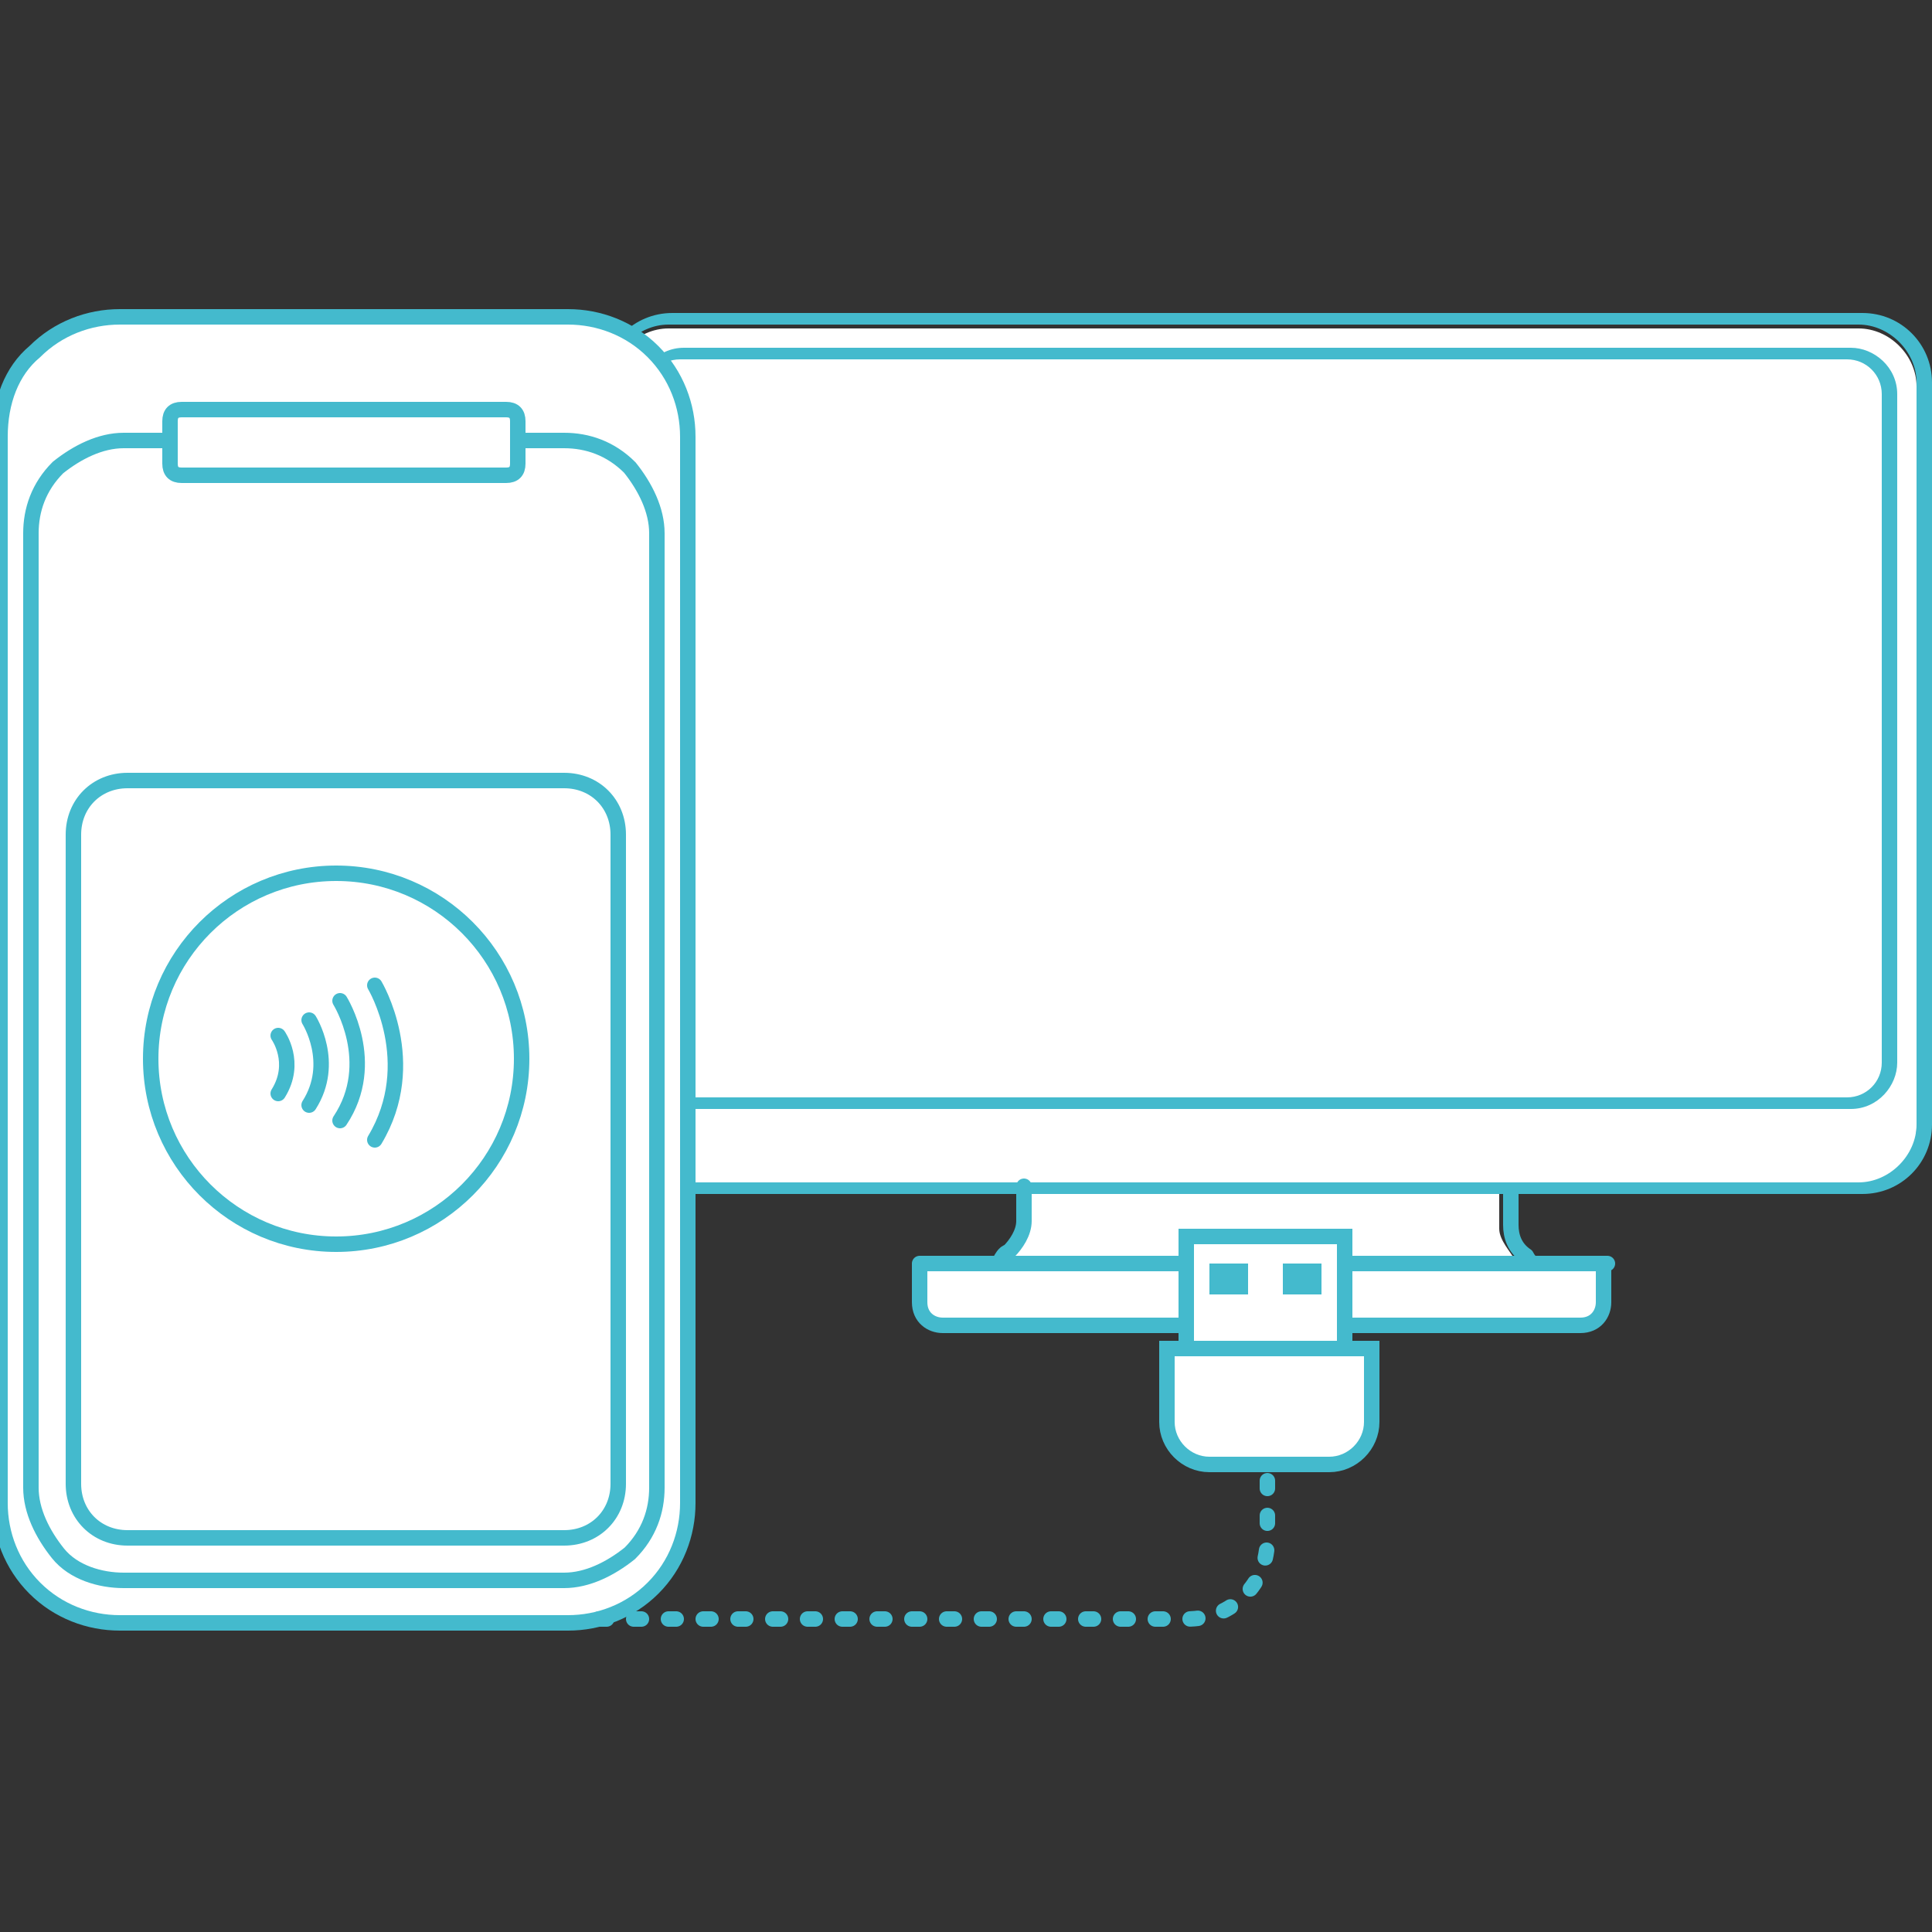 <?xml version="1.0" encoding="UTF-8"?> <svg xmlns="http://www.w3.org/2000/svg" xmlns:serif="http://www.serif.com/" xmlns:xlink="http://www.w3.org/1999/xlink" id="Layer_1" version="1.1" viewBox="0 0 50 50"><rect x="0" y="0" width="50" height="50" fill="#333333" stroke="none"/><defs><style> .st0, .st1 { fill: #44bacd; } .st2, .st3, .st1, .st4 { fill-rule: evenodd; } .st2, .st3, .st5, .st4 { fill: #fff; } .st3, .st6, .st7, .st5, .st8, .st4 { stroke: #44bacd; stroke-linecap: round; } .st3, .st5, .st8, .st4 { stroke-miterlimit: 1.7; } .st3, .st8 { stroke-width: .4px; } .st6, .st7 { stroke-linejoin: round; } .st6, .st7, .st8 { fill: none; } .st6, .st5, .st4 { stroke-width: .4px; } .st7 { stroke-dasharray: .2 .7 0 0; stroke-width: .4px; } </style></defs><path class="st2" d="M26.2,32.5c.2-.2.4-.5.4-.8v-1.1h-9.3c-.8,0-1.5-.7-1.5-1.5V10c0-.8.7-1.5,1.5-1.5h30.8c.8,0,1.5.7,1.5,1.5v19.2c0,.8-.7,1.5-1.5,1.5h-9.3v1.1c0,.3.3.6.4.8h-13s13,0,13,0h2.2v1.2c0,.3-.2.5-.5.5h-16.5c-.3,0-.5-.2-.5-.5v-1.2h2.2,0Z"></path><path class="st6" d="M39.7,32.7s-.1,0-.2-.2c-.3-.2-.4-.5-.4-.8v-.9"></path><path class="st1" d="M50,9.9c0-1-.8-1.8-1.8-1.8h-30.8c-1,0-1.8.8-1.8,1.8v19.2c0,1,.8,1.8,1.8,1.8h30.8c1,0,1.8-.8,1.8-1.8V9.9ZM49.6,9.9c0-.8-.7-1.5-1.5-1.5h-30.8c-.8,0-1.5.7-1.5,1.5v19.2c0,.8.7,1.5,1.5,1.5h30.8c.8,0,1.5-.7,1.5-1.5V9.9Z"></path><path class="st6" d="M41.6,32.7h-17.8v1c0,.4.3.6.6.6h16.5c.4,0,.6-.3.6-.6v-1Z"></path><path class="st1" d="M49.1,10.2c0-.7-.6-1.2-1.2-1.2h-30.2c-.7,0-1.2.6-1.2,1.2v17.3c0,.7.6,1.2,1.2,1.2h30.2c.7,0,1.2-.6,1.2-1.2V10.2ZM48.7,10.2c0-.5-.4-.9-.9-.9h-30.2c-.5,0-.9.4-.9.9v17.3c0,.5.4.9.9.9h30.2c.5,0,.9-.4.9-.9V10.2Z"></path><path class="st6" d="M26.5,30.7v.9c0,.3-.2.6-.4.8-.1,0-.2.2-.2.2"></path><path class="st3" d="M17.8,11.3c0-.8-.3-1.6-.9-2.2s-1.4-.9-2.2-.9H3.1c-.8,0-1.6.3-2.2.9C.3,9.6,0,10.4,0,11.3v27.6c0,.8.3,1.6.9,2.2.6.6,1.4.9,2.2.9h11.6c.8,0,1.6-.3,2.2-.9.6-.6.9-1.4.9-2.2V11.3h0Z"></path><path class="st8" d="M16,21.6c0-.8-.6-1.4-1.4-1.4H3.3c-.8,0-1.4.6-1.4,1.4v16.8c0,.8.6,1.4,1.4,1.4h11.3c.8,0,1.4-.6,1.4-1.4v-16.8h0Z"></path><path class="st8" d="M4.4,11.4h-1.2c-.6,0-1.2.3-1.7.7-.5.5-.7,1.1-.7,1.7v24.7c0,.6.3,1.2.7,1.7s1.1.7,1.7.7h11.4c.6,0,1.2-.3,1.7-.7.5-.5.7-1.1.7-1.7V13.8c0-.6-.3-1.2-.7-1.7-.5-.5-1.1-.7-1.7-.7h-1.2"></path><path class="st8" d="M13.4,10.9c0-.2-.1-.3-.3-.3H4.7c-.2,0-.3.1-.3.3v1.1c0,.2.1.3.3.3h8.4c.2,0,.3-.1.3-.3v-1.1Z"></path><circle class="st8" cx="8.7" cy="27.4" r="4.8"></circle><path class="st8" d="M9.7,25.5s1.2,2,0,4"></path><path class="st8" d="M8.8,25.9s1,1.6,0,3.1"></path><path class="st8" d="M8,26.4s.7,1.1,0,2.2"></path><path class="st8" d="M7.2,26.8s.5.7,0,1.5"></path><path class="st7" d="M15.5,41.9h15.2c.6,0,1.1-.2,1.5-.6.4-.4.6-.9.6-1.5v-2.7"></path><path class="st4" d="M35.4,34.9h-5.2v1.9c0,.6.5,1.1,1.1,1.1h3.1c.6,0,1.1-.5,1.1-1.1v-1.9h0Z"></path><rect class="st5" x="30.7" y="32" width="4.1" height="2.9"></rect><rect class="st0" x="31.3" y="32.7" width="1" height=".8"></rect><rect class="st0" x="33.2" y="32.7" width="1" height=".8"></rect></svg> 